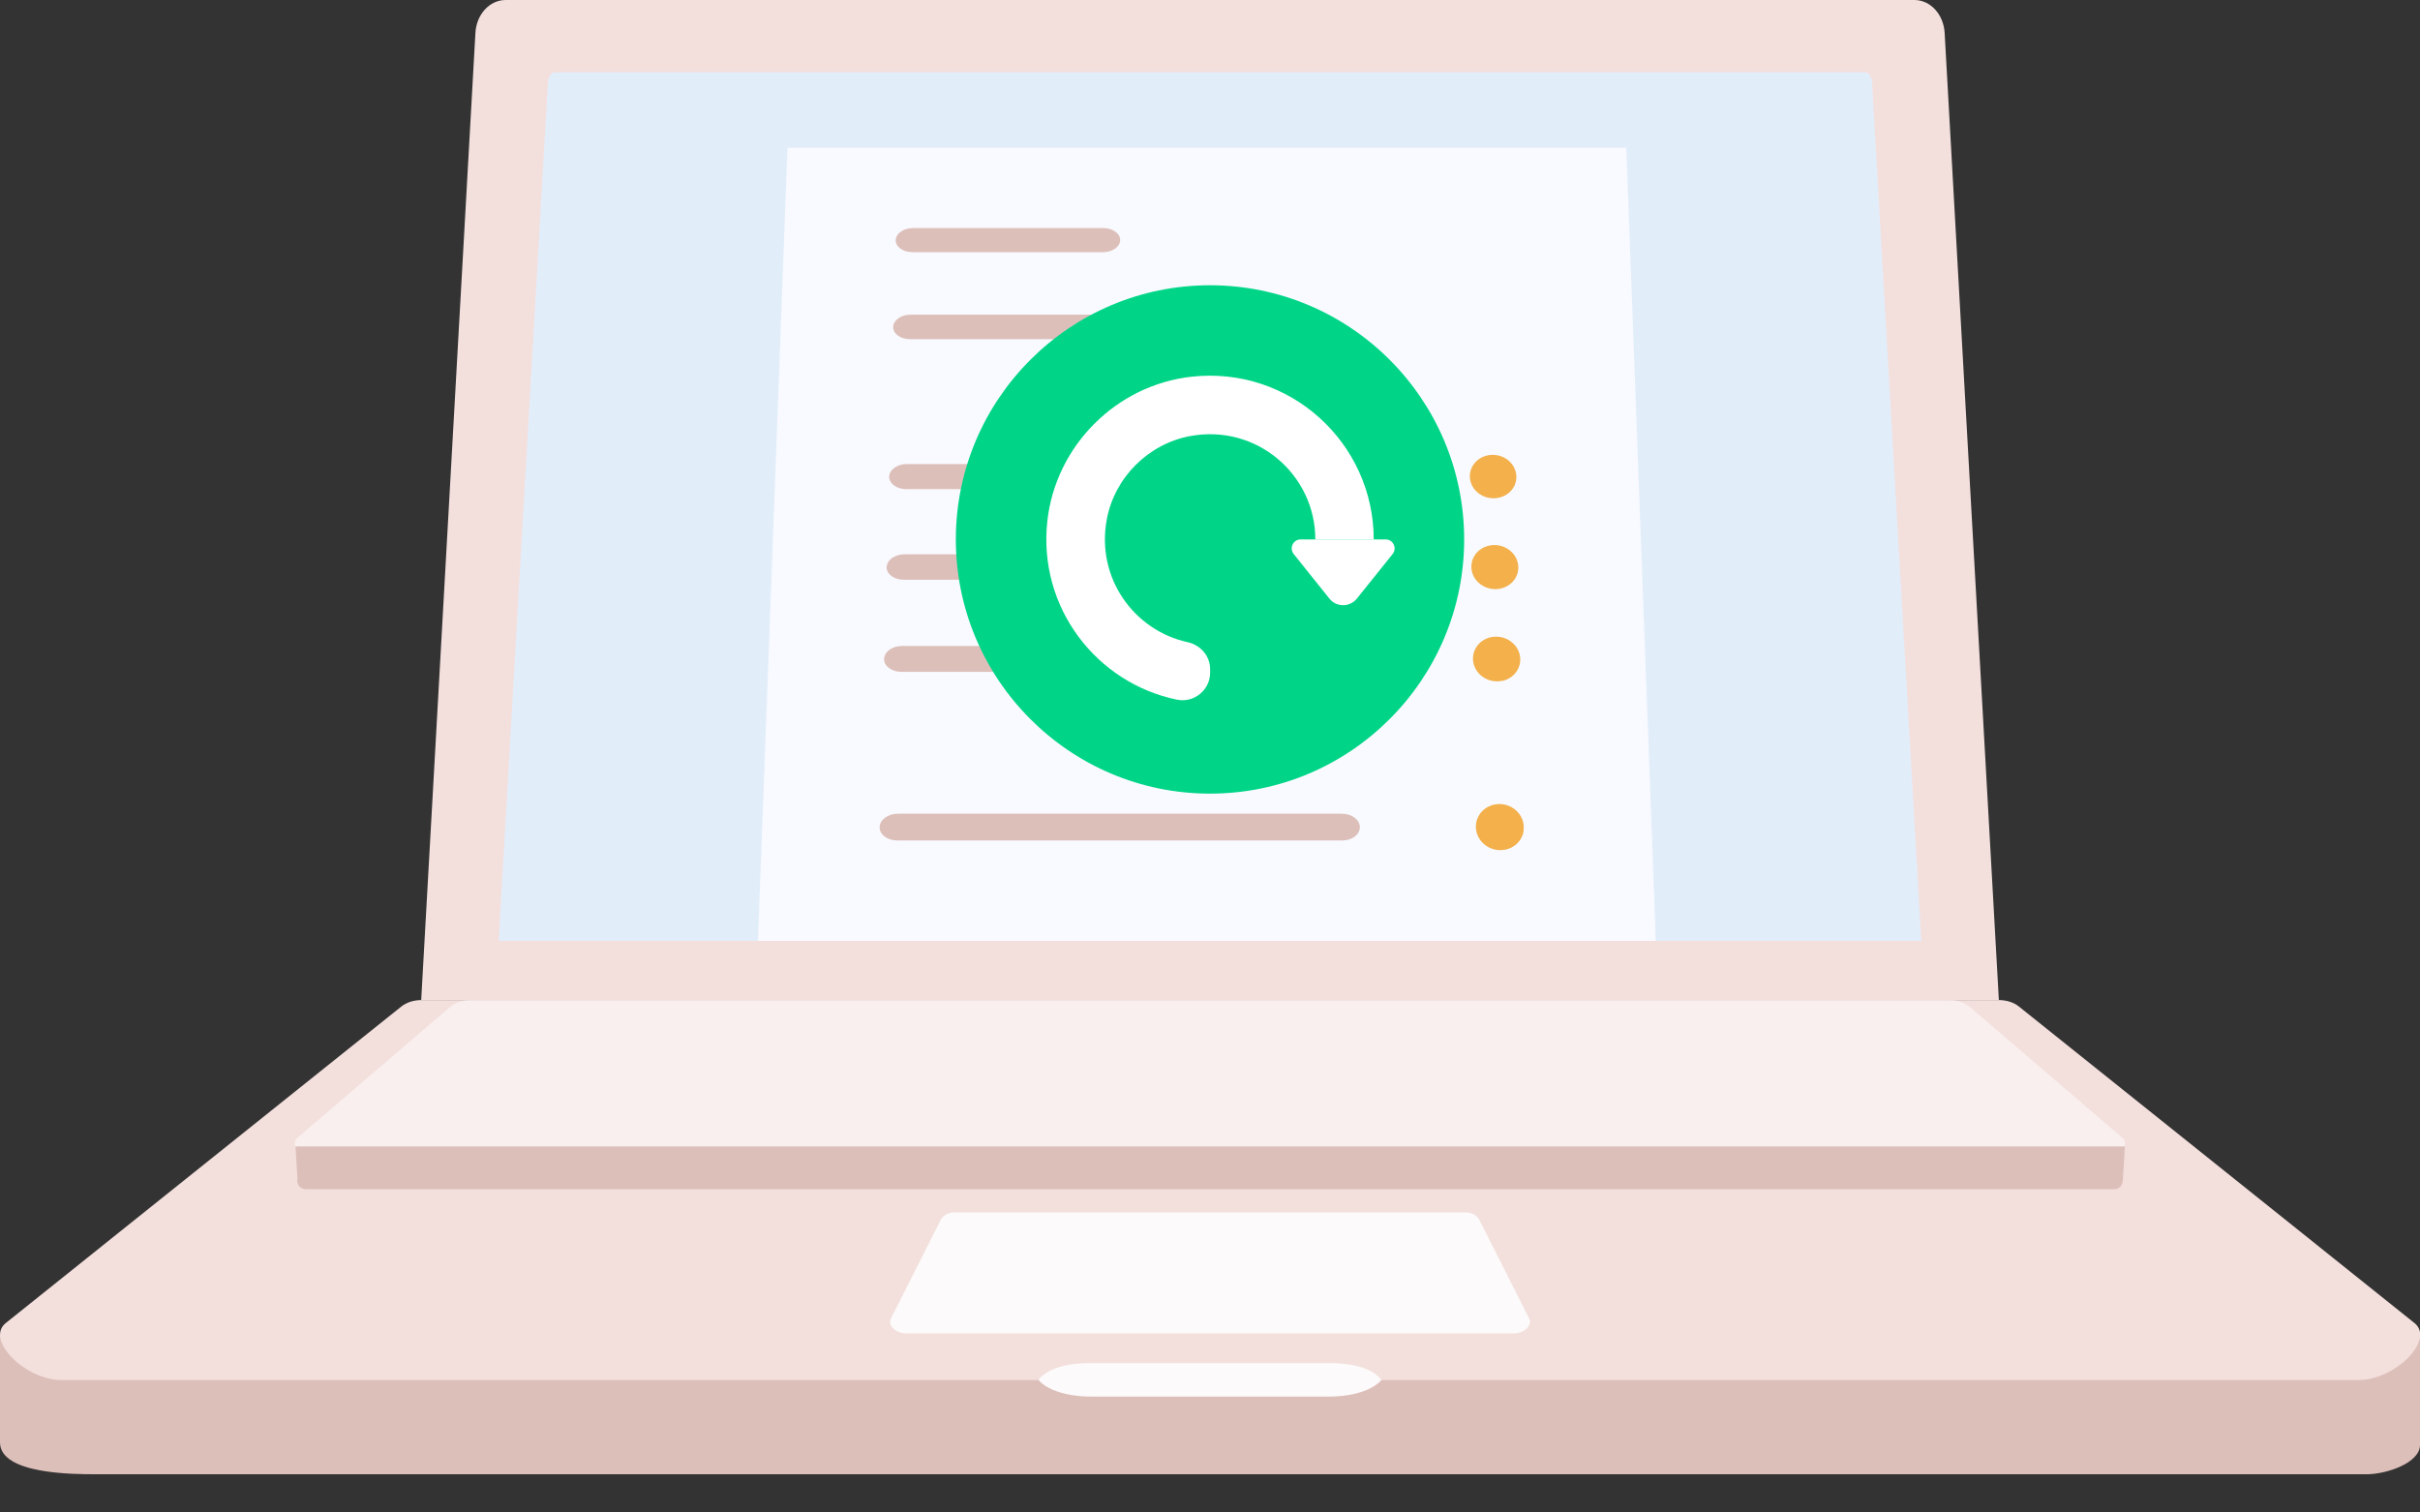 <svg width="40" height="25" viewBox="0 0 40 25" fill="none" xmlns="http://www.w3.org/2000/svg">
<rect x="0" y="0" width="40" height="25" fill="#333333" stroke="none"/>
<g clip-path="url(#clip0_29_661)">
<path d="M31.644 0H8.357C8.092 0 7.873 0.24 7.858 0.547L6.962 16.53H33.039L32.143 0.547C32.127 0.239 31.908 0 31.644 0Z" fill="#F3E0DD"/>
<path d="M39.101 24.368H1.594C1.207 24.368 0 24.368 0 23.841V22.064H40V23.885C40 24.173 39.466 24.369 39.101 24.369V24.368Z" fill="#DDBFBA"/>
<path d="M38.983 22.811H1.018C0.415 22.811 -0.25 22.144 0.096 21.868L6.631 16.639C6.72 16.568 6.837 16.53 6.972 16.53H33.032C33.167 16.53 33.286 16.568 33.373 16.639L39.908 21.868C40.254 22.144 39.587 22.811 38.986 22.811H38.983Z" fill="#F3E0DD"/>
<path d="M25.028 22.039H14.973C14.804 22.039 14.669 21.905 14.726 21.794L15.55 20.161C15.588 20.087 15.678 20.04 15.784 20.04H24.218C24.325 20.04 24.413 20.086 24.451 20.161L25.275 21.794C25.331 21.905 25.196 22.039 25.028 22.039Z" fill="#FCFAFA"/>
<path d="M21.979 22.531H18.02C17.314 22.531 17.167 22.811 17.167 22.811C17.167 22.811 17.361 23.085 18.056 23.085H21.943C22.636 23.085 22.832 22.811 22.832 22.811C22.832 22.811 22.686 22.531 21.979 22.531Z" fill="#FCFAFA"/>
<path d="M34.986 19.043H5.013C4.89 19.043 4.824 18.887 4.916 18.808L7.433 16.65C7.52 16.575 7.634 16.533 7.751 16.533H32.247C32.365 16.533 32.477 16.575 32.565 16.65L35.081 18.808C35.173 18.887 35.107 19.043 34.984 19.043H34.986Z" fill="#F9EFEE"/>
<path d="M35.124 18.949H4.884L4.917 19.485C4.897 19.564 4.956 19.656 5.052 19.656H34.948C35.032 19.656 35.088 19.585 35.086 19.514H35.088L35.123 18.949H35.124Z" fill="#DDBFBA"/>
<path d="M8.243 15.552L9.057 1.362C9.062 1.262 9.123 1.196 9.162 1.196H30.837C30.878 1.196 30.938 1.258 30.942 1.362L31.756 15.552H8.243Z" fill="#E2EDFA"/>
<path d="M13.016 2.442L12.528 15.552H27.369L26.881 2.442H13.016Z" fill="#F8FAFF"/>
<path d="M24.672 7.518C24.885 7.518 25.059 7.678 25.064 7.877C25.069 8.076 24.899 8.236 24.687 8.236C24.474 8.236 24.298 8.075 24.295 7.877C24.292 7.68 24.461 7.518 24.672 7.518Z" fill="#F3B04B"/>
<path d="M24.701 9.009C24.915 9.009 25.091 9.172 25.096 9.373C25.101 9.573 24.93 9.738 24.716 9.738C24.502 9.738 24.324 9.575 24.32 9.373C24.317 9.17 24.487 9.009 24.701 9.009Z" fill="#F3B04B"/>
<path d="M15.09 3.77H18.237C18.392 3.77 18.517 3.859 18.515 3.969C18.514 4.079 18.388 4.168 18.234 4.168H15.08C14.925 4.168 14.802 4.079 14.805 3.969C14.808 3.859 14.935 3.77 15.09 3.77Z" fill="#DDBFBA"/>
<path d="M15.051 5.201H18.223C18.379 5.201 18.505 5.292 18.503 5.404C18.503 5.515 18.374 5.606 18.218 5.606H15.039C14.883 5.606 14.759 5.515 14.763 5.404C14.766 5.292 14.895 5.201 15.051 5.201Z" fill="#DDBFBA"/>
<path d="M14.91 10.677H21.224C21.384 10.677 21.515 10.772 21.515 10.891C21.515 11.01 21.387 11.105 21.226 11.105H14.898C14.737 11.105 14.61 11.01 14.613 10.891C14.617 10.772 14.748 10.677 14.91 10.677Z" fill="#DDBFBA"/>
<path d="M14.656 9.373C14.659 9.256 14.791 9.162 14.949 9.162H20.15C20.31 9.162 20.438 9.256 20.438 9.373C20.438 9.489 20.31 9.583 20.15 9.583H14.938C14.778 9.583 14.651 9.489 14.654 9.373H14.656Z" fill="#DDBFBA"/>
<path d="M22.184 13.892H14.827C14.664 13.892 14.536 13.793 14.539 13.671C14.542 13.549 14.678 13.45 14.839 13.45H22.181C22.344 13.45 22.476 13.549 22.477 13.671C22.479 13.793 22.349 13.892 22.186 13.892H22.184Z" fill="#DDBFBA"/>
<path d="M22.543 8.085H14.977C14.819 8.085 14.694 7.991 14.697 7.877C14.701 7.762 14.831 7.67 14.989 7.67H22.54C22.698 7.67 22.826 7.762 22.828 7.877C22.83 7.992 22.703 8.085 22.545 8.085H22.543Z" fill="#DDBFBA"/>
<path d="M25.185 13.727C25.157 13.936 24.959 14.079 24.74 14.048C24.523 14.017 24.37 13.822 24.398 13.615C24.426 13.407 24.625 13.264 24.841 13.294C25.058 13.325 25.211 13.518 25.183 13.725L25.185 13.727Z" fill="#F3B04B"/>
<path d="M24.831 11.253C24.62 11.298 24.409 11.173 24.358 10.973C24.307 10.774 24.435 10.576 24.644 10.532C24.854 10.488 25.064 10.613 25.117 10.812C25.168 11.011 25.041 11.21 24.831 11.255V11.253Z" fill="#F3B04B"/>
<path d="M20 4.715C17.683 4.715 15.799 6.601 15.799 8.916C15.799 11.233 17.683 13.118 20 13.118C22.317 13.118 24.201 11.233 24.201 8.916C24.201 6.599 22.317 4.715 20 4.715Z" fill="#00D587"/>
<path d="M22.706 8.916C22.706 7.322 21.321 6.046 19.692 6.227C18.452 6.365 17.451 7.367 17.312 8.607C17.151 10.044 18.128 11.293 19.455 11.565C19.737 11.622 20.002 11.405 20.002 11.118V11.062C20.002 10.841 19.844 10.662 19.628 10.614C18.745 10.42 18.113 9.555 18.294 8.585C18.422 7.894 18.979 7.337 19.671 7.208C20.774 7.004 21.741 7.847 21.741 8.916" fill="white"/>
<path d="M21.974 9.895L21.383 9.157C21.306 9.06 21.375 8.916 21.498 8.916H22.903C23.027 8.916 23.096 9.06 23.019 9.157L22.427 9.895C22.31 10.039 22.09 10.039 21.974 9.895Z" fill="white"/>
</g>
<defs>
<clipPath id="clip0_29_661">
<rect width="40" height="24.368" fill="white"/>
</clipPath>
</defs>
</svg>
